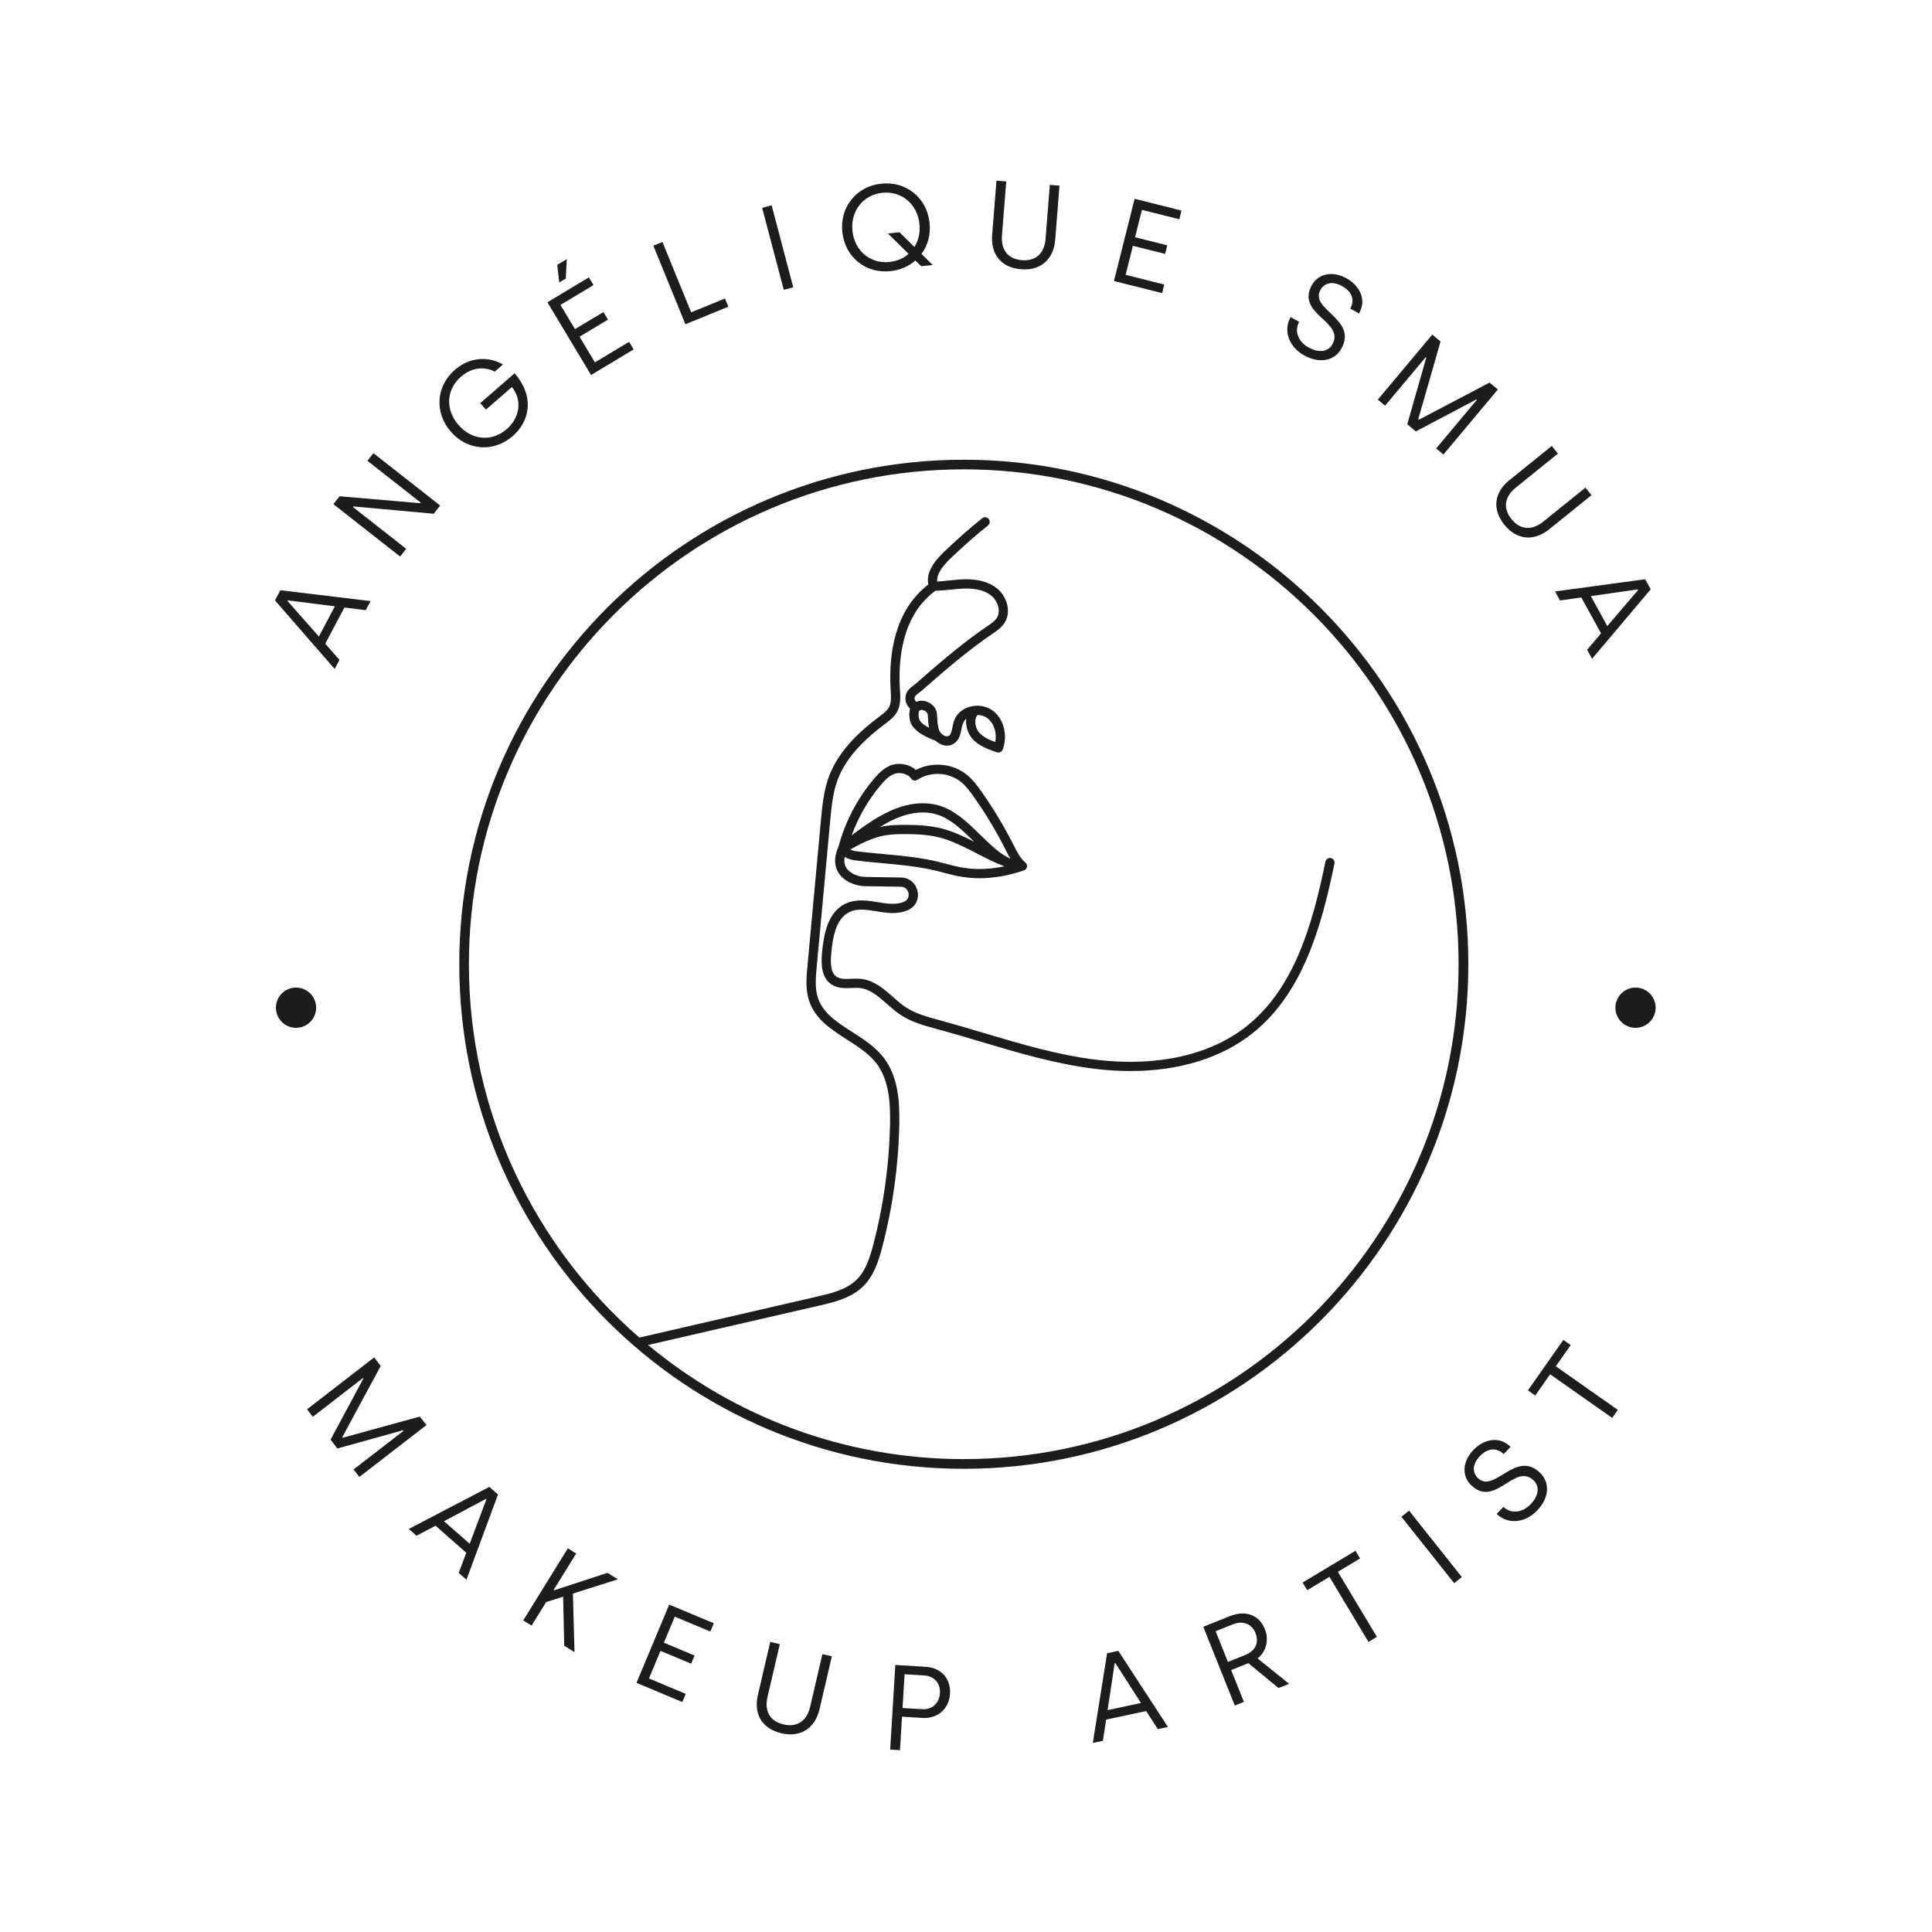 <?xml version="1.0" encoding="UTF-8"?> <!-- Generator: Adobe Illustrator 24.0.1, SVG Export Plug-In . SVG Version: 6.00 Build 0) --> <svg xmlns="http://www.w3.org/2000/svg" xmlns:xlink="http://www.w3.org/1999/xlink" version="1.1" id="Calque_1" x="0px" y="0px" viewBox="0 0 1200 1200" style="enable-background:new 0 0 1200 1200;" xml:space="preserve"> <style type="text/css"> .st0{fill:#1D1D1B;} </style> <g> <path class="st0" d="M210.84,409.85l-8.82-10.03l11.89-22.48l13.26,1.65l2.99-5.65l-56.02-6.74l-3.34,6.32l37.05,42.58 L210.84,409.85z M178.59,373.3l0.21-0.4l29.19,3.7l-9.92,18.75L178.59,373.3z"></path> <polygon class="st0" points="252.29,340.89 219.2,314.91 219.48,314.55 269.39,319.1 273.39,314.01 231.95,281.48 228.23,286.21 261.32,312.2 261.05,312.55 210.94,308.24 207.09,313.15 248.52,345.68 "></polygon> <path class="st0" d="M318.42,270.9c10.74-9.33,13.74-24.7,1.19-39.02l-21.3,18.51l3.51,4.03l16.13-14.02 c6.63,8.2,4.91,19.07-3.22,26.13c-9.37,8.15-21.77,6.85-29.96-2.58c-8.1-9.32-7.86-21.78,1.51-29.93 c6.7-5.83,14.44-6.56,21.03-3.22l5.11-4.44c-9.13-5.23-20.75-4.6-29.9,3.35c-11.82,10.27-12.7,26.69-2.53,38.4 C290.26,279.92,306.6,281.17,318.42,270.9z"></path> <polygon class="st0" points="393.57,217.04 390.75,212.33 369.52,225.07 359.95,209.13 377.63,198.52 374.81,193.81 357.13,204.42 348.11,189.39 368.62,177.08 365.76,172.3 340.01,187.75 367.11,232.92 "></polygon> <polygon class="st0" points="351.44,173 352.03,160.97 346.09,164.53 347.37,175.44 "></polygon> <polygon class="st0" points="452.4,190.49 450.33,185.4 429.28,193.99 411.46,150.3 405.82,152.61 425.72,201.38 "></polygon> <rect x="479.97" y="127.33" transform="matrix(0.967 -0.255 0.255 0.967 -23.219 128.335)" class="st0" width="6.09" height="52.67"></rect> <path class="st0" d="M553.14,168.4c6.06-0.65,11.33-3.04,15.41-6.58l3.64,3.54l7.11-0.77l-6.95-6.89 c3.9-5.26,5.81-12.06,5.02-19.39c-1.65-15.26-14.38-25.92-30.02-24.23c-15.56,1.68-25.81,14.67-24.15,30.08 C524.88,159.72,537.58,170.08,553.14,168.4z M547.96,119.76c11.97-1.29,21.79,6.95,23.12,19.22c0.59,5.46-0.61,10.43-3.13,14.42 l-9.24-9.14l-7.18,0.78l12.79,12.62c-3.03,2.75-7.07,4.55-11.72,5.05c-11.97,1.29-21.77-6.81-23.12-19.22 C528.16,131.21,535.99,121.06,547.96,119.76z"></path> <path class="st0" d="M634.27,167.24c12.45,0.98,20.21-6.48,21.14-18.33l2.66-33.6l-6-0.47l-2.65,33.52 c-0.69,8.77-5.85,13.95-14.71,13.25c-8.85-0.7-13.06-6.62-12.37-15.32l2.65-33.6l-6.08-0.48l-2.66,33.67 C615.31,157.82,621.66,166.25,634.27,167.24z"></path> <polygon class="st0" points="723.15,176.74 699.15,170.71 703.67,152.69 723.67,157.71 725.01,152.38 705.01,147.36 709.28,130.36 732.49,136.19 733.84,130.79 704.73,123.47 691.9,174.56 721.82,182.07 "></polygon> <path class="st0" d="M809.87,220.65c10.04,5.64,19.19,3.17,23.24-4.04c10.42-18.57-19.94-24.13-12.9-36.67 c2.13-3.81,6.98-5.83,13.48-2.19c6.23,3.5,7.91,8.67,4.96,13.92l5.45,3.06c5.34-9.52-0.66-17.89-7.62-21.79 c-9.25-5.19-17.91-2.54-21.59,4.02c-10.31,18.38,20.72,22.59,12.65,36.96c-2.69,4.79-8.68,5.31-14.71,1.93 c-6.96-3.9-8.89-10.6-5.91-15.92l-5.32-2.98C796.82,205.47,800.75,215.53,809.87,220.65z"></path> <polygon class="st0" points="885.52,221.86 885.87,222.15 874.09,263.51 879.39,267.96 916.9,248.14 917.24,248.43 892.03,278.54 896.53,282.31 930.34,241.93 925.21,237.63 881.21,260.75 880.87,260.46 894.75,212.12 889.62,207.82 855.8,248.2 860.3,251.97 "></polygon> <path class="st0" d="M934.42,325.97c7.84,9.72,18.6,10.23,27.85,2.76l26.23-21.17l-3.78-4.68L958.55,324 c-6.85,5.53-14.16,5.34-19.74-1.57c-5.58-6.91-4.17-14.04,2.62-19.52l26.23-21.17l-3.83-4.74l-26.29,21.22 C928.23,305.73,926.48,316.14,934.42,325.97z"></path> <path class="st0" d="M968.95,372.97l13.23-1.87l12.27,22.29l-8.66,10.18l3.08,5.61l36.41-43.14l-3.45-6.27l-55.96,7.59 L968.95,372.97z M1017.23,366.08l0.22,0.4l-19.13,22.38l-10.23-18.6L1017.23,366.08z"></path> <polygon class="st0" points="260.77,879.85 212.86,893.02 212.58,892.67 236.48,848.42 232.38,843.12 190.72,875.34 194.31,879.98 225.37,855.96 225.65,856.32 205.31,894.2 209.54,899.68 250.41,888.34 250.68,888.69 219.62,912.71 223.21,917.36 264.87,885.14 "></polygon> <path class="st0" d="M253.91,949.66l4.8,4.23l11.81-6.25l19.09,16.8l-4.69,12.51l4.8,4.22l19.59-52.91l-5.37-4.72L253.91,949.66z M291.71,958.86l-15.93-14.01l25.98-13.82l0.34,0.3L291.71,958.86z"></path> <polygon class="st0" points="377.33,976.93 344.29,987.72 343.91,987.48 357.88,964.9 352.7,961.69 324.99,1006.47 330.17,1009.68 339.2,995.09 349.77,991.73 350.45,1022.23 356.85,1026.19 355.83,989.81 383.79,980.93 "></polygon> <polygon class="st0" points="395.33,1045.26 423.8,1057.16 425.92,1052.09 403.07,1042.54 410.24,1025.39 429.27,1033.34 431.39,1028.27 412.36,1020.32 419.12,1004.14 441.21,1013.37 443.35,1008.23 415.65,996.65 "></polygon> <path class="st0" d="M503.19,1060.15c-2,8.58-7.88,12.92-16.53,10.91c-8.65-2.02-11.93-8.5-9.95-17l7.65-32.84l-5.94-1.38 l-7.67,32.91c-2.72,11.65,2.31,20.94,14.62,23.81c12.17,2.84,20.96-3.38,23.66-14.96l7.65-32.84l-5.86-1.37L503.19,1060.15z"></path> <path class="st0" d="M574.94,1035.28l-18.85-1.14l-3.18,52.56l6.08,0.37l1.26-20.8l12.77,0.77c9.24,0.56,16.47-5.56,17.04-15.02 C590.63,1042.49,584.47,1035.86,574.94,1035.28z M572.82,1061.61l-12.24-0.74l1.27-20.95l12.24,0.74c6.3,0.38,10.1,4.98,9.73,10.99 C583.45,1057.73,579.12,1061.99,572.82,1061.61z"></path> <path class="st0" d="M687.63,1026.86l-8.87,55.74l6.25-1.33l2.03-13.2l24.87-5.31l7.24,11.22l6.25-1.34l-30.79-47.27 L687.63,1026.86z M687.94,1062.18l4.4-29.1l0.44-0.09l15.9,24.76L687.94,1062.18z"></path> <path class="st0" d="M785.65,1011.89c-3.43-8.59-11.72-12.09-21.71-8.09l-16.55,6.62l19.55,48.9l5.66-2.26l-7.9-19.77l10.69-4.27 l18.73,15.44l6.57-2.62l-19.58-15.75C785.96,1026.26,788.52,1019.09,785.65,1011.89z M773.57,1027.9l-10.9,4.36l-7.62-19.07 l10.55-4.22c6.92-2.77,12.11,0.1,14.18,5.27C782.35,1020.66,779.3,1025.6,773.57,1027.9z"></path> <polygon class="st0" points="844.78,968 841.92,963.23 809.07,982.93 811.94,987.71 825.75,979.42 849.99,1019.82 855.21,1016.68 830.97,976.29 "></polygon> <rect x="886.16" y="934.57" transform="matrix(0.783 -0.622 0.622 0.783 -404.727 761.514)" class="st0" width="6.09" height="52.67"></rect> <path class="st0" d="M917.89,918.01c-3.14-3.03-3.87-8.24,1.31-13.59c4.97-5.14,10.39-5.44,14.72-1.26l4.34-4.49 c-7.84-7.59-17.47-3.91-23.01,1.83c-7.38,7.63-7.01,16.67-1.6,21.9c15.15,14.65,27.11-14.29,38.96-2.84 c3.95,3.82,2.93,9.74-1.88,14.72c-5.54,5.73-12.51,5.9-16.89,1.67l-4.24,4.38c7.03,6.8,17.76,5.56,25.03-1.96 c8-8.28,7.95-17.75,2-23.51C941.33,900.05,928.23,928,917.89,918.01z"></path> <polygon class="st0" points="975.59,835.45 971.03,832.25 949.01,863.57 953.57,866.77 962.82,853.6 1001.35,880.68 1004.85,875.7 966.33,848.62 "></polygon> <circle class="st0" cx="1015.85" cy="625.9" r="12.5"></circle> <circle class="st0" cx="183.87" cy="625.9" r="12.5"></circle> <path class="st0" d="M826.61,532.95c-1.51-0.32-3.06,0.68-3.38,2.24c-7.99,39.23-19.43,78.75-48.85,102.14 c-22.62,17.99-55.74,25.42-93.3,20.91c-23.89-2.87-47.5-9.92-70.36-16.73c-8.67-2.59-17.64-5.26-26.53-7.68l-1.2-0.33 c-7.04-1.91-14.31-3.88-20.27-7.78c-2.79-1.83-5.49-4.21-8.14-6.53c-5.75-5.06-11.69-10.28-19.72-11.18 c-2.07-0.23-4.15-0.14-6.22-0.06c-3.61,0.16-6.73,0.29-9.05-1.3c-3.79-2.59-3.8-8.69-3.3-14.32c0.94-10.69,3.06-22.14,11.59-25.99 c4.6-2.08,10.08-1.39,16.26-0.36c5.82,0.98,13.07,2.19,19.54-0.58c0.22-0.1,0.44-0.2,0.65-0.3c4.47-2.19,6.65-6.77,5.56-11.68 c-0.92-4.11-4.44-8.3-10.23-8.39l-22.29-0.35c-4.11-0.07-9.45-2.03-11.71-5.66c-1.19-1.9-1.5-4.19-0.96-6.81 c2.59,1.68,5.35,2.05,6.54,2.2c5.54,0.7,11.19,1.21,16.73,1.72c10.91,0.99,22.19,2.03,32.92,4.57c1.73,0.41,3.46,0.86,5.37,1.37 c2.76,0.72,5.62,1.48,8.51,2.06c4.41,0.9,8.99,1.35,13.63,1.35c8.83,0,18.11-1.63,27.6-4.85c0.05-0.02,0.08-0.06,0.13-0.07 c0.27-0.11,0.51-0.25,0.73-0.43c0.09-0.07,0.16-0.15,0.24-0.23c0.16-0.17,0.3-0.35,0.42-0.56c0.05-0.09,0.11-0.18,0.15-0.28 c0.03-0.06,0.07-0.1,0.09-0.16c0.07-0.2,0.09-0.41,0.12-0.62c0.01-0.07,0.04-0.13,0.04-0.2c0.02-0.35-0.03-0.69-0.13-1.02 c-0.01-0.02,0-0.05-0.01-0.07c-0.02-0.07-0.07-0.11-0.1-0.17c-0.1-0.23-0.22-0.45-0.38-0.65c-0.07-0.09-0.15-0.17-0.23-0.25 c-0.07-0.07-0.12-0.15-0.19-0.21c-3.13-2.55-5.16-6.56-7.12-10.45l-0.3-0.59c-5.82-11.47-12.53-22.62-19.97-33.14 c-2.52-3.57-5.29-7.31-8.95-10.28c-8.82-7.16-21.63-8.31-31.66-2.99c-3.4-3.16-8.57-4.16-12.3-3.69 c-5.85,0.73-10.13,4.93-13.55,8.94c-10.44,12.25-18.13,26.93-22.26,42.48c-3.48,7.65-1.94,12.96,0.01,16.08 c3.53,5.64,10.82,8.26,16.48,8.35l22.29,0.35c3.69,0.06,4.59,3.27,4.73,3.91c0.14,0.61,0.66,3.74-2.49,5.28l-0.38,0.17 c-4.94,2.11-11,1.1-16.34,0.2c-5.49-0.92-13-2.17-19.57,0.79c-11.28,5.1-13.9,19.09-14.93,30.7c-0.61,6.86-0.5,15.28,5.78,19.56 c3.87,2.64,8.43,2.45,12.53,2.29c1.97-0.09,3.74-0.15,5.35,0.03c6.23,0.69,11.25,5.11,16.59,9.8c2.77,2.43,5.63,4.95,8.76,7 c6.71,4.4,14.44,6.5,21.9,8.52l1.21,0.33c8.76,2.38,17.65,5.03,26.41,7.64c23.06,6.88,46.91,13.99,71.29,16.92 c7.33,0.88,14.62,1.33,21.69,1.33c30.35,0,56.59-8.11,75.87-23.44c30.84-24.53,42.69-65.19,50.9-105.48 C829.15,534.79,828.15,533.27,826.61,532.95z M565.83,483.48c0.41,0.64,1.07,1.1,1.84,1.27c0.75,0.15,1.5,0.01,2.15-0.41 c8.14-5.35,19.53-4.78,27.09,1.36c3.1,2.52,5.6,5.89,7.88,9.14c7.27,10.28,13.84,21.19,19.53,32.42l0.3,0.59 c0.92,1.83,1.86,3.69,2.94,5.47c0,0,0,0-0.01,0c-6.14-2.69-11.69-8.03-16.71-12.87l-3.01-2.91c-7.18-6.99-14.6-14.21-24.49-17.18 c-3.19-0.96-6.59-1.44-10.12-1.44c-4.76,0-9.7,0.86-14.7,2.55c-8.05,2.73-15.3,7.28-21.33,11.37c-2.78,1.89-5.49,3.92-8.21,6.03 c4.19-11.53,10.48-22.37,18.39-31.65c2.7-3.17,6-6.48,9.9-6.97C560.24,479.87,564.25,480.98,565.83,483.48z M560.38,506.88 c5.33-1.8,13.35-3.45,21.34-1.05c8.54,2.57,15.45,9.29,22.14,15.8l1.17,1.13c-1.68-0.85-3.34-1.67-4.98-2.43 c-4.06-1.88-8.07-3.67-12.37-4.98c-8.51-2.59-17.4-2.98-24.97-3.02c-5.2-0.02-10.78,0.11-16.21,1.33 C550.77,511.06,555.42,508.56,560.38,506.88z M547.71,519.27c4.91-1.11,10.11-1.23,14.97-1.2c7.16,0.04,15.53,0.4,23.33,2.78 c3.94,1.2,7.75,2.91,11.64,4.7c2.93,1.35,5.94,2.91,9.15,4.58c5.5,2.85,11.17,5.74,17.03,7.94c-9.79,2.09-19.15,2.25-27.93,0.46 c-2.72-0.56-5.5-1.28-8.39-2.04c-1.77-0.46-3.53-0.92-5.31-1.35c-11.14-2.65-22.64-3.69-33.76-4.71c-5.42-0.49-11.02-1-16.49-1.69 c-1.62-0.2-2.86-0.57-3.84-1.13C534.26,524.15,541.15,520.74,547.71,519.27z"></path> <path class="st0" d="M912.01,598.92c0-172.8-140.58-313.38-313.37-313.38S285.26,426.12,285.26,598.92 c0,172.8,140.58,313.38,313.38,313.38S912.01,771.72,912.01,598.92z M576.2,443.56c0.1,0.99,0.17,1.98,0.23,3.01 c0.11,1.8,0.25,3.64,0.59,5.46c-2.89-1.52-5.58-3.42-6.18-5.6c-0.54-1.96-0.38-4.39,0.13-4.93c0.72-0.76,1.89-0.56,2.51-0.37 C575.03,441.61,576.01,442.71,576.2,443.56z M605.83,447.42c0.11-1.01,0.44-2.34,1.39-3.33c2.2,0.03,4.32,0.7,5.91,1.86 c4.21,3.09,6.16,9.03,5.05,14.92c-3.88-1.4-7.66-3.13-10.13-6.04C606.45,452.95,605.56,449.97,605.83,447.42z M598.63,906.27 c-74.48,0-142.86-26.64-196.11-70.88l106.35-24.45c8.79-2.03,19.72-4.55,27.31-12.03c6.74-6.65,9.62-16,11.78-24.24 c6.54-24.92,10.11-50.62,10.62-76.38c0.27-13.92-0.68-29.73-9.79-41.46c-5.19-6.69-12.48-11.36-19.54-15.89 c-9.15-5.86-17.8-11.4-21.07-20.67c-2.16-6.13-1.5-13.28-0.92-19.59l8.36-90.55c0.81-8.73,1.64-17.75,4.71-25.96 c5.81-15.53,19.52-27.12,29.56-34.66c2.61-1.95,5.56-4.17,7.34-7.45c2.32-4.28,2.02-9.13,1.75-13.41l-0.09-1.55 c-1.03-19.38,2.02-45.42,22.08-60.14c3.13-0.08,6.24-0.38,9.31-0.7c2.99-0.32,6.08-0.64,9.08-0.7c7.1-0.17,12.64,1.35,16.44,4.48 c3.78,3.11,6.05,9.34,3.41,13.64c-1.23,2.01-3.42,3.56-5.75,5.1c-3.27,2.17-6.75,4.66-10.67,7.61 c-6.42,4.85-13.25,10.38-21.51,17.42c-3.9,3.32-7.91,6.8-12.26,10.65c-0.45,0.4-0.96,0.78-1.48,1.16 c-1.97,1.47-4.68,3.48-5.11,7.06c-0.35,2.86,0.84,5.69,2.87,7.53c-0.88,2.69-0.5,5.89,0.01,7.74c1.81,6.57,10.98,10.28,15.8,12.14 c1.35,1.24,2.93,2.21,4.59,2.67c2.48,0.7,4.84,0.38,6.84-0.94c3.31-2.18,4.02-5.78,4.65-8.96c0.24-1.21,0.49-2.47,0.87-3.48 c0.42-1.11,1.13-2.11,2.11-2.93c-0.01,0.11-0.03,0.22-0.04,0.33c-0.44,4.08,0.95,8.68,3.54,11.73c4.18,4.92,10.48,7.05,15.53,8.75 c0.3,0.1,0.61,0.15,0.93,0.15c1.21,0,2.29-0.76,2.7-1.9c3.23-8.98,0.57-19.17-6.32-24.22c-3.92-2.87-9.44-3.73-14.44-2.24 c-4.48,1.34-7.89,4.36-9.37,8.31c-0.55,1.45-0.85,3.01-1.13,4.38c-0.47,2.37-0.88,4.42-2.18,5.27c-0.57,0.38-1.29,0.45-2.14,0.21 c-1.51-0.43-3-1.72-3.71-3.22c-1.06-2.26-1.23-4.98-1.41-7.86c-0.07-1.11-0.14-2.22-0.26-3.31c0-0.01-0.01-0.02-0.01-0.03 c-0.01-0.05,0.01-0.09,0-0.13c-0.53-3.15-3.24-5.98-6.74-7.05c-2.15-0.66-4.25-0.48-6.03,0.34c-0.7-0.61-1.12-1.62-1-2.61 c0.13-1.07,1.16-1.91,2.85-3.16c0.65-0.48,1.29-0.96,1.85-1.47c4.33-3.82,8.31-7.28,12.18-10.58c8.19-6.98,14.94-12.44,21.26-17.21 c3.82-2.88,7.21-5.31,10.38-7.41c2.88-1.91,5.61-3.87,7.45-6.87c4.35-7.07,0.98-16.44-4.64-21.07c-4.84-3.99-11.66-5.93-20.2-5.79 c-3.28,0.07-6.49,0.41-9.6,0.74c-2.47,0.26-5.01,0.53-7.51,0.65c-0.38-3.85,2.27-8.54,7.9-13.97c7.54-7.28,15.5-14.3,23.66-20.87 c1.23-0.99,1.43-2.8,0.43-4.03c-0.98-1.23-2.79-1.42-4.02-0.44c-8.3,6.68-16.39,13.82-24.05,21.21 c-7.63,7.36-10.7,13.91-9.41,19.95c-21.27,16.33-24.57,43.84-23.48,64.34l0.09,1.59c0.23,3.68,0.46,7.5-1.07,10.33 c-1.18,2.18-3.5,3.92-5.97,5.78c-10.39,7.8-24.92,20.13-31.26,37.06c-3.34,8.92-4.2,18.33-5.05,27.43l-8.36,90.55 c-0.64,6.89-1.36,14.7,1.22,22.02c3.92,11.13,13.81,17.47,23.4,23.61c6.64,4.26,13.5,8.66,18.09,14.56 c8.02,10.33,8.84,24.93,8.59,37.84c-0.5,25.31-4,50.56-10.43,75.04c-1.97,7.51-4.56,15.99-10.27,21.62 c-6.43,6.35-16.49,8.66-24.57,10.53l-110.44,25.46c-64.82-56.39-105.87-139.45-105.87-231.91c0-169.48,137.88-307.36,307.36-307.36 s307.35,137.88,307.35,307.36C905.99,768.39,768.11,906.27,598.63,906.27z"></path> </g> </svg> 